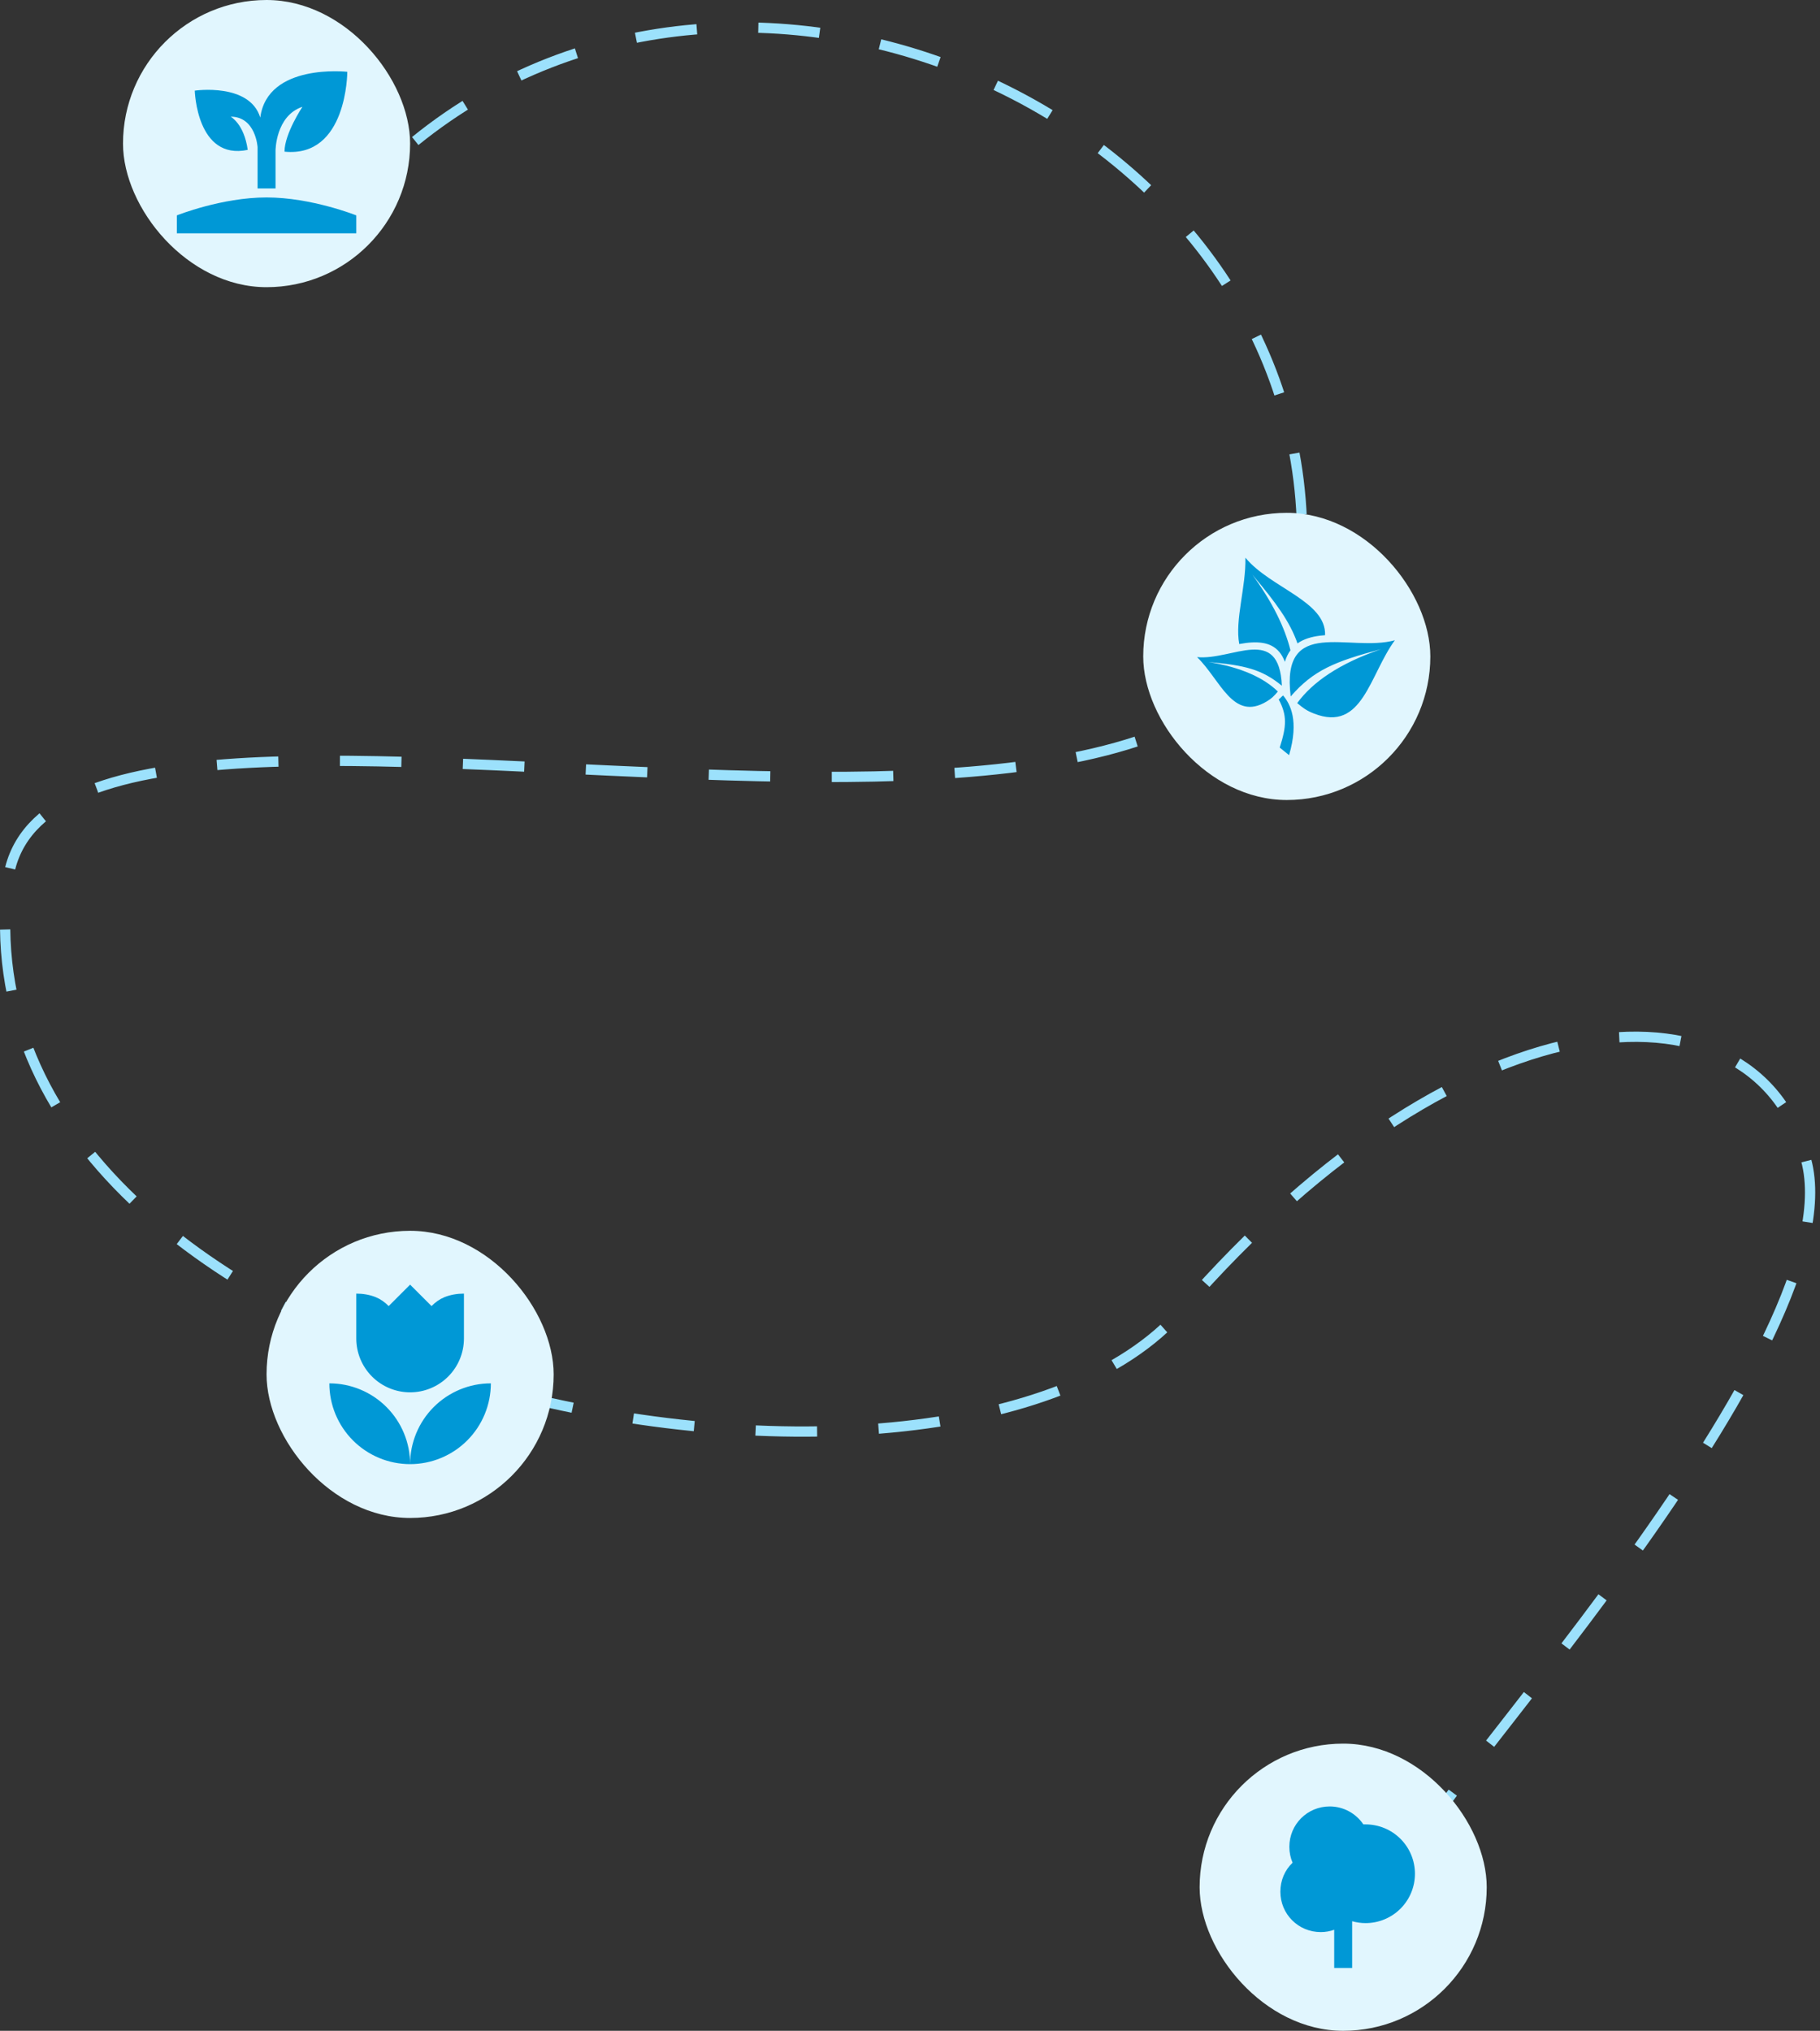 <svg width="355" height="396" viewBox="0 0 355 396" fill="none" xmlns="http://www.w3.org/2000/svg">
<rect x="0" y="0" width="355" height="396" fill="#333333" stroke="none"/>
<path d="M80.993 27.5C146.256 -25.397 253.993 22.842 253.993 105C253.993 198.5 8.606 111.218 1.493 172C-10.074 270.843 185.223 307.641 230.493 255.5C286.493 191 343.993 189.5 352.493 227C360.993 264.5 272.493 357 279.493 357" stroke="#9CE1FC" stroke-width="2" stroke-dasharray="12 12"/>
<rect x="23.993" width="56" height="56" rx="28" fill="#E1F6FE"/>
<path d="M34.493 45.5V42C34.493 42 43.243 38.5 51.993 38.5C60.743 38.5 69.493 42 69.493 42V45.5H34.493ZM50.768 22.925C48.668 16.1 37.993 17.675 37.993 17.675C37.993 17.675 38.343 31.325 48.318 29.225C47.618 24.15 44.993 22.75 44.993 22.75C49.893 22.75 50.243 28.7 50.243 28.7V36.75C50.768 36.75 51.468 36.75 51.993 36.75C52.518 36.75 53.218 36.75 53.743 36.75V29.4C53.743 29.4 53.743 22.575 58.993 20.825C58.993 20.825 55.493 26.075 55.493 29.575C67.743 30.8 67.743 14 67.743 14C67.743 14 52.168 12.25 50.768 22.925Z" fill="#0098D6"/>
<rect x="222.993" y="100" width="56" height="56" rx="28" fill="#E1F6FE"/>
<path fill-rule="evenodd" clip-rule="evenodd" d="M241.722 125.585C240.838 120.905 243.05 114.495 242.922 108.75C247.817 114.662 258.7 117.238 258.462 123.86C258.136 123.882 257.815 123.912 257.501 123.951C255.797 124.164 254.284 124.606 253.081 125.462C251.599 121.226 248.895 117.527 244.275 112.057C248.242 117.492 250.624 122.41 251.71 126.809C251.254 127.427 250.888 128.167 250.624 129.051C249.44 125.914 247.101 125.144 244.235 125.272C243.414 125.31 242.575 125.428 241.722 125.585L241.722 125.585ZM256.317 139.147C265.771 142.833 267.112 131.614 272.075 124.849C263.275 127.271 249.791 120.042 251.757 135.804C256.182 130.706 260.345 128.983 269.359 126.597C261.254 129.369 256.008 133.011 253.028 137.101C254.25 138.122 254.885 138.589 256.317 139.147L256.317 139.147ZM247.062 136.79C248.058 136.192 248.473 135.762 249.253 134.846C246.511 132.176 242.136 130.128 235.741 129.093C242.764 129.725 246.088 130.479 250.036 133.717C249.496 121.716 240.363 128.821 233.493 128.135C238.055 132.548 240.481 140.741 247.062 136.79L247.062 136.79ZM250.275 135.615C251.677 137.27 253.411 140.522 251.441 147.25L249.615 145.776C250.948 141.651 251.083 139.484 249.417 136.384C249.798 136.106 249.894 135.893 250.275 135.614L250.275 135.615Z" fill="#0098D6"/>
<rect x="233.993" y="340" width="56" height="56" rx="28" fill="#E1F6FE"/>
<path d="M260.243 383.75V376.295C259.421 376.592 258.546 376.75 257.618 376.75C253.243 376.75 249.743 373.25 249.743 368.875C249.743 366.653 250.618 364.658 252.123 363.223C251.721 362.278 251.493 361.227 251.493 360.125C251.493 355.75 254.993 352.25 259.368 352.25C262.098 352.25 264.513 353.65 265.931 355.75C266.071 355.75 266.211 355.75 266.368 355.75C267.632 355.75 268.884 355.999 270.051 356.483C271.219 356.966 272.28 357.675 273.174 358.569C274.068 359.463 274.777 360.524 275.261 361.692C275.744 362.859 275.993 364.111 275.993 365.375C275.993 366.639 275.744 367.891 275.261 369.058C274.777 370.226 274.068 371.287 273.174 372.181C272.28 373.075 271.219 373.784 270.051 374.267C268.884 374.751 267.632 375 266.368 375C265.493 375 264.618 374.878 263.743 374.632V383.75H260.243Z" fill="#0098D6"/>
<rect x="51.993" y="240" width="56" height="56" rx="28" fill="#E1F6FE"/>
<path d="M64.243 269.75C64.243 273.927 65.903 277.933 68.856 280.887C71.81 283.841 75.816 285.5 79.993 285.5C79.993 281.323 78.334 277.317 75.38 274.363C72.426 271.409 68.42 269.75 64.243 269.75ZM79.993 285.5C84.17 285.5 88.176 283.841 91.13 280.887C94.084 277.933 95.743 273.927 95.743 269.75C91.566 269.75 87.56 271.409 84.606 274.363C81.653 277.317 79.993 281.323 79.993 285.5ZM90.493 252.25V261C90.493 263.785 89.387 266.455 87.418 268.425C85.449 270.394 82.778 271.5 79.993 271.5C77.208 271.5 74.538 270.394 72.569 268.425C70.599 266.455 69.493 263.785 69.493 261V252.25C70.788 252.25 72.066 252.46 73.273 252.933C74.236 253.335 75.093 253.93 75.811 254.682L79.993 250.5L84.176 254.682C84.893 253.93 85.751 253.335 86.713 252.933C87.921 252.46 89.198 252.25 90.493 252.25Z" fill="#0098D6"/>
</svg>
